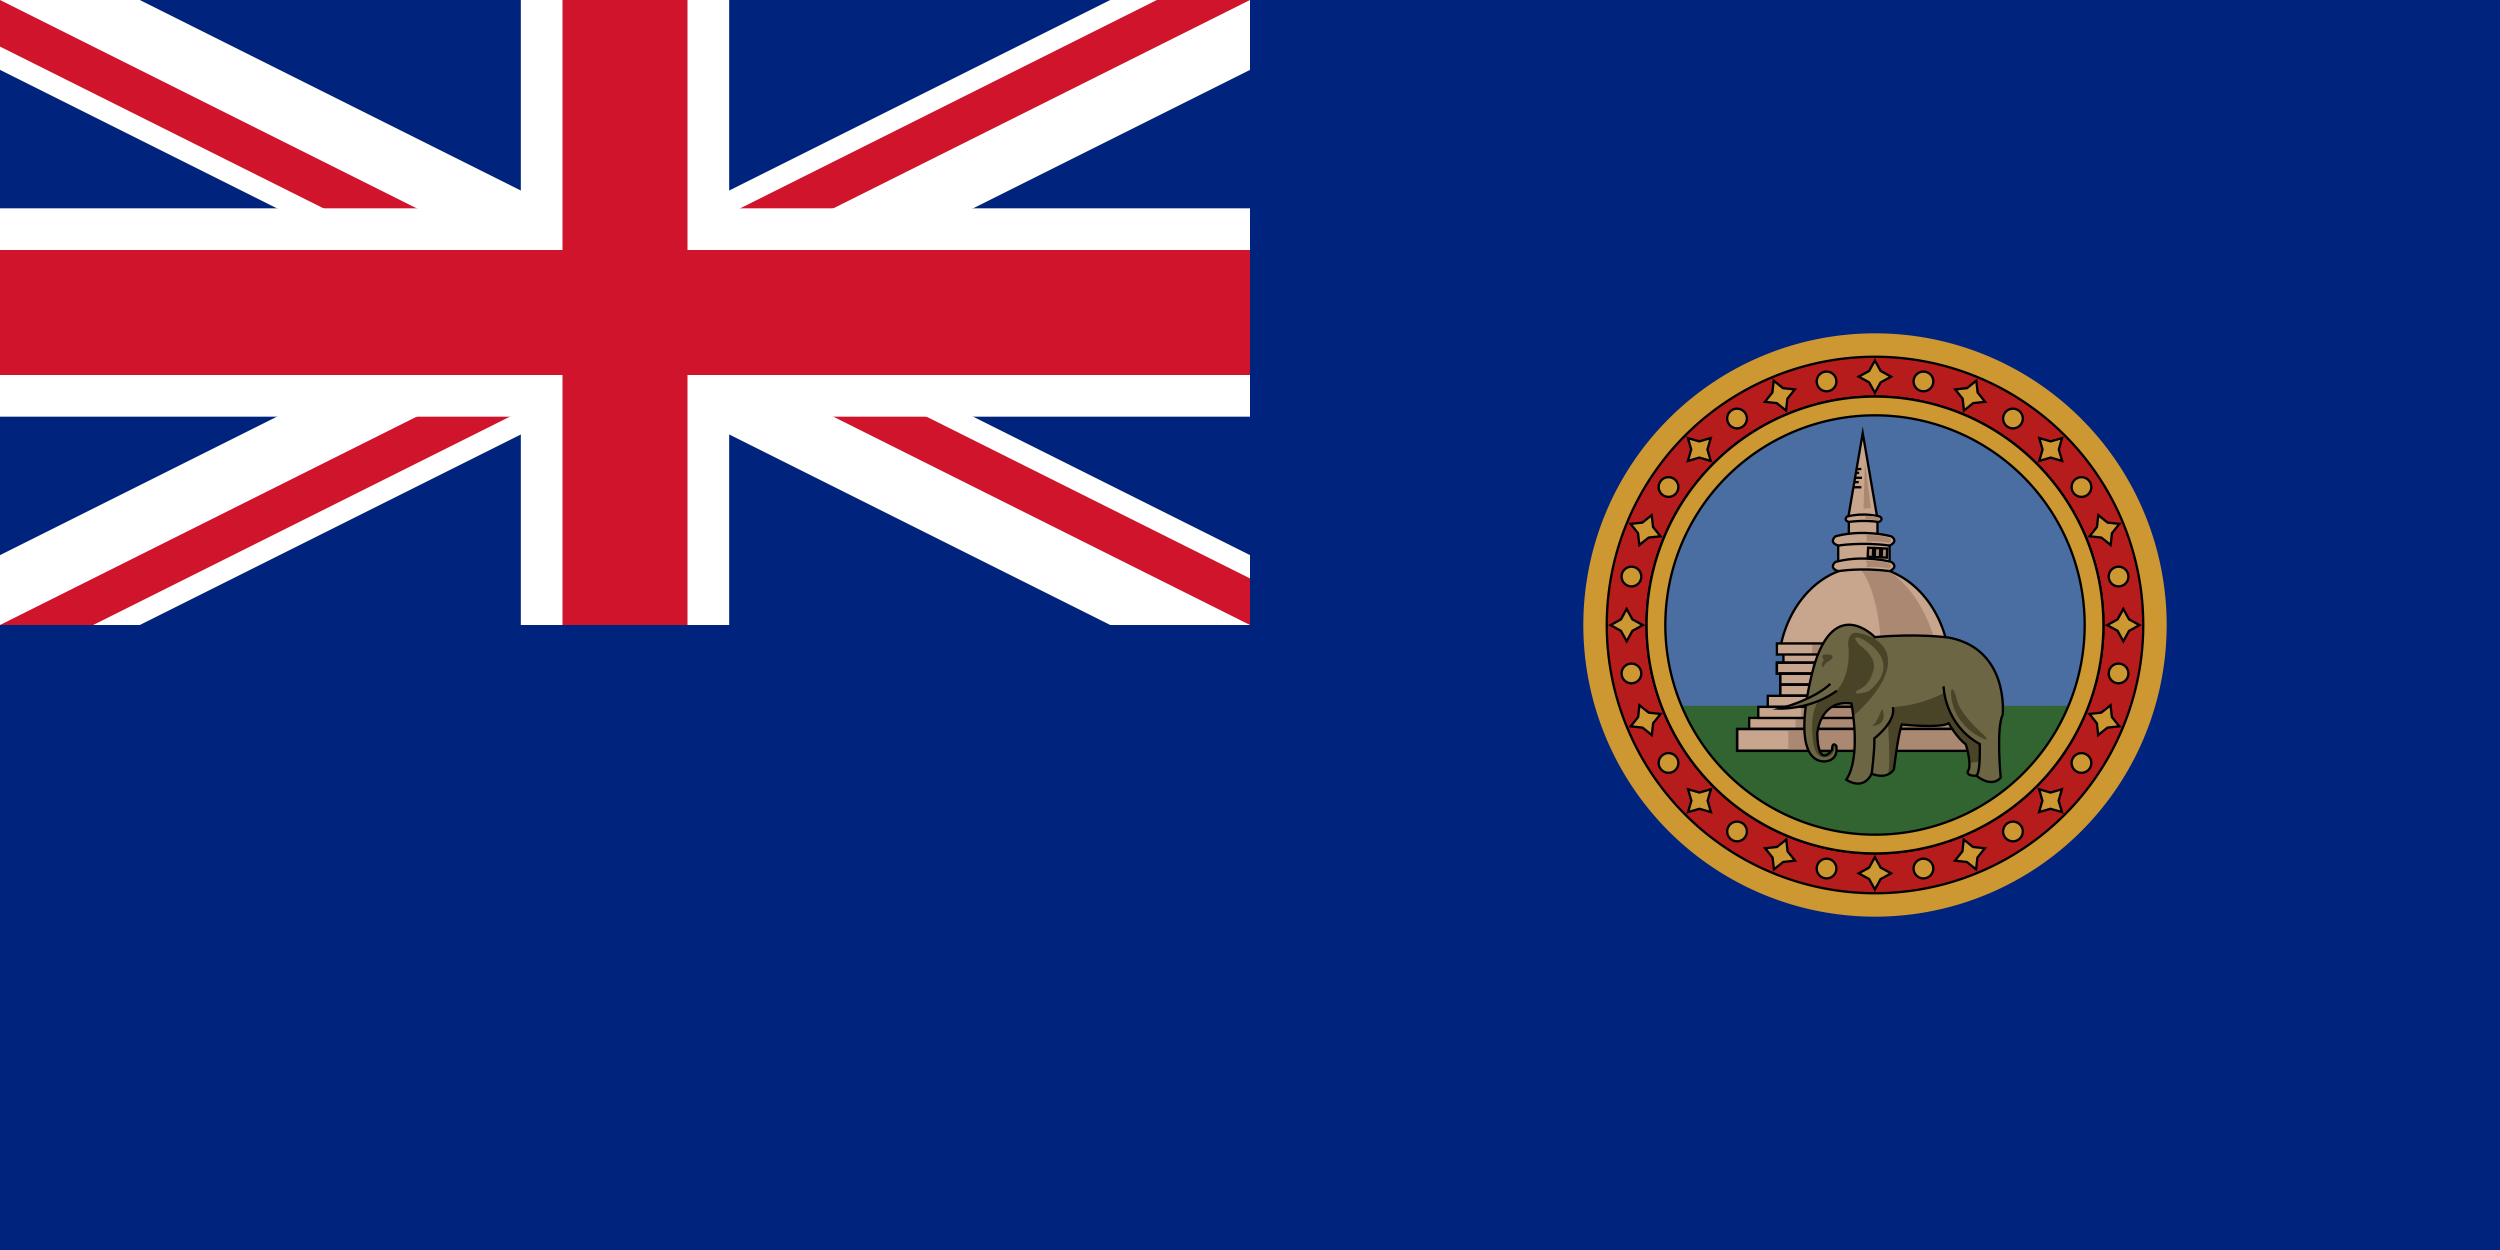 <?xml version="1.0" encoding="UTF-8" standalone="no"?>
<svg
   xmlns:dc="http://purl.org/dc/elements/1.1/"
   xmlns:cc="http://creativecommons.org/ns#"
   xmlns:rdf="http://www.w3.org/1999/02/22-rdf-syntax-ns#"
   xmlns:svg="http://www.w3.org/2000/svg"
   xmlns="http://www.w3.org/2000/svg"
   xmlns:sodipodi="http://sodipodi.sourceforge.net/DTD/sodipodi-0.dtd"
   xmlns:inkscape="http://www.inkscape.org/namespaces/inkscape"
   width="1200"
   height="600"
   version="1.1"
   id="svg17"
   sodipodi:docname="Flag_of_Ceylon_(1875–1948).svg"
   inkscape:version="0.92.2 (5c3e80d, 2017-08-06)">
  <defs
     id="defs21" />
  <sodipodi:namedview
     pagecolor="#ffffff"
     bordercolor="#666666"
     borderopacity="1"
     objecttolerance="10"
     gridtolerance="10"
     guidetolerance="10"
     inkscape:pageopacity="0"
     inkscape:pageshadow="2"
     inkscape:window-width="1920"
     inkscape:window-height="1057"
     id="namedview19"
     showgrid="false"
     inkscape:zoom="0.66939442"
     inkscape:cx="653.13659"
     inkscape:cy="265.09466"
     inkscape:window-x="-8"
     inkscape:window-y="-8"
     inkscape:window-maximized="1"
     inkscape:current-layer="svg17" />
  <clipPath
     id="c">
    <path
       d="M0,0V150H700V300H600zM0,300V350H300V0H600z"
       id="path2" />
  </clipPath>
  <rect
     width="1200"
     height="600"
     fill="#00247d"
     id="rect5" />
  <path
     d="M0,0 600,300M600,0 0,300"
     stroke="#fff"
     stroke-width="60"
     id="path7" />
  <path
     d="M0,0 600,300M600,0 0,300"
     stroke="#cf142b"
     stroke-width="40"
     clip-path="url(#c)"
     id="path9" />
  <path
     d="M0,150H700M300,0V350"
     stroke="#fff"
     stroke-width="100"
     id="path11" />
  <path
     d="M0,150H700M300,0V350"
     stroke="#cf142b"
     stroke-width="60"
     id="path13" />
  <path
     d="M0,300H600V0H1200V600H0z"
     fill="#00247d"
     id="path15"
     style="stroke:none" />
  <circle
     style="opacity:1;fill:#4b6ea2;fill-opacity:1;fill-rule:nonzero;stroke:none;stroke-width:1.337;stroke-linecap:butt;stroke-linejoin:round;stroke-miterlimit:10;stroke-dasharray:none;stroke-opacity:1;paint-order:normal"
     id="path2547"
     cx="900"
     cy="300"
     r="113.012" />
  <path
     style="fill:#326432;fill-opacity:1;stroke-width:1.117"
     d="m 797.39,338.795 c 0,0 41.743,74.309 102.61,74.217 60.868,0.092 102.61,-74.217 102.61,-74.217 z"
     id="path2773"
     inkscape:connector-curvature="0"
     sodipodi:nodetypes="cccc" />
  <path
     id="path2801"
     d="m 934.9,310.491 c -4.296,-22.117 -20.634,-38.575 -40.133,-38.575 -19.499,0 -35.834,16.459 -40.131,38.575 z"
     stroke-miterlimit="10"
     style="fill:#c8a58d;stroke:#000000;stroke-width:1.124;stroke-miterlimit:10;stroke-dasharray:none;stroke-opacity:1"
     inkscape:connector-curvature="0" />
  <path
     id="path2803"
     d="m 902.872,309.49 c 0,0 -0.714,-26.004 -10.695,-37.575 l 11.952,1.184 c 0,0 16.513,5.818 25.34,36.391 z"
     style="fill:#aa8871;stroke:none;stroke-width:1.117;stroke-miterlimit:10;stroke-dasharray:none"
     inkscape:connector-curvature="0" />
  <polygon
     id="polygon2805"
     points="747.431,185.055 744.354,167.162 741.278,185.055 738.202,202.947 744.354,202.947 750.508,202.947 "
     stroke-miterlimit="10"
     style="fill:#c8a58d;stroke:#000000;stroke-width:1.006;stroke-miterlimit:10;stroke-dasharray:none;stroke-opacity:1"
     transform="matrix(1.117,0,0,1.117,62.665,21.19)" />
  <path
     id="path2807"
     d="m 894.501,244.17 0.684,-22.477 2.857,22.271 c 0,0 -1.429,-0.008 -3.541,0.206 z"
     style="fill:#aa8871;stroke:none;stroke-width:1.117;stroke-miterlimit:10;stroke-dasharray:none"
     inkscape:connector-curvature="0" />
  <line
     id="line2809"
     y2="225.144"
     x2="893.46"
     y1="225.144"
     x1="891.361"
     stroke-miterlimit="10"
     style="fill:none;stroke:#000000;stroke-width:1.124;stroke-miterlimit:10;stroke-dasharray:none;stroke-opacity:1" />
  <line
     id="line2811"
     y2="229.345"
     x2="893.745"
     y1="229.345"
     x1="890.638"
     stroke-miterlimit="10"
     style="fill:none;stroke:#000000;stroke-width:1.124;stroke-miterlimit:10;stroke-dasharray:none;stroke-opacity:1" />
  <line
     id="line2813"
     y2="233.881"
     x2="893.46"
     y1="233.881"
     x1="889.858"
     stroke-miterlimit="10"
     style="fill:none;stroke:#000000;stroke-width:1.124;stroke-miterlimit:10;stroke-dasharray:none;stroke-opacity:1" />
  <line
     id="line2815"
     y2="226.991"
     x2="892.411"
     y1="226.991"
     x1="891.043"
     stroke-miterlimit="10"
     style="fill:none;stroke:#000000;stroke-width:1.124;stroke-miterlimit:10;stroke-dasharray:none;stroke-opacity:1" />
  <line
     id="line2817"
     y2="231.418"
     x2="892.191"
     y1="231.418"
     x1="890.281"
     stroke-miterlimit="10"
     style="fill:none;stroke:#000000;stroke-width:1.124;stroke-miterlimit:10;stroke-dasharray:none;stroke-opacity:1" />
  <rect
     id="rect2819"
     height="9.361"
     width="13.749"
     stroke-miterlimit="10"
     y="249.476"
     x="887.441"
     style="fill:#c8a58d;stroke:#000000;stroke-width:1.124;stroke-miterlimit:10;stroke-dasharray:none;stroke-opacity:1" />
  <rect
     id="rect2821"
     height="11.529"
     width="24.671"
     stroke-miterlimit="10"
     y="259.506"
     x="882.336"
     style="fill:#c8a58d;stroke:#000000;stroke-width:1.124;stroke-miterlimit:10;stroke-dasharray:none;stroke-opacity:1" />
  <path
     id="path2823"
     d="m 886.615,247.938 c 0,0 -2.055,1.696 0.827,2.588 0,0 6.495,-1.07 14.385,0 0,0 2.661,-1.074 0.476,-2.588 0,0 -7.701,-2.142 -15.688,0 z"
     stroke-miterlimit="10"
     style="fill:#c8a58d;stroke:#000000;stroke-width:1.124;stroke-miterlimit:10;stroke-dasharray:none;stroke-opacity:1"
     inkscape:connector-curvature="0" />
  <path
     id="path2825"
     d="m 895.171,247.604 c 0,0 0.714,1.47 0,1.806 0,0 3.851,-0.267 6.417,0.401 0,0 1.498,-0.802 0,-1.403 -1.495,-0.602 -3.35,-0.869 -6.417,-0.803 z"
     style="fill:#aa8871;stroke:none;stroke-width:1.117;stroke-miterlimit:10;stroke-dasharray:none"
     inkscape:connector-curvature="0" />
  <path
     id="path2827"
     d="m 880.987,257.438 c 0,0 -3.515,2.9 1.415,4.426 0,0 11.109,-1.83 24.607,0 0,0 4.552,-1.837 0.813,-4.426 0,0 -13.173,-3.664 -26.835,0 z"
     stroke-miterlimit="10"
     style="fill:#c8a58d;stroke:#000000;stroke-width:1.124;stroke-miterlimit:10;stroke-dasharray:none;stroke-opacity:1"
     inkscape:connector-curvature="0" />
  <path
     id="path2829"
     d="m 895.624,256.866 c 0,0 1.221,2.516 0,3.088 0,0 6.586,-0.457 10.977,0.686 0,0 2.562,-1.373 0,-2.402 -2.562,-1.029 -5.732,-1.486 -10.977,-1.372 z"
     style="fill:#aa8871;stroke:none;stroke-width:1.117;stroke-miterlimit:10;stroke-dasharray:none"
     inkscape:connector-curvature="0" />
  <path
     id="path2831"
     d="m 880.987,269.727 c 0,0 -3.515,2.9 1.415,4.426 0,0 11.109,-1.829 24.607,0 0,0 4.552,-1.837 0.813,-4.426 0,0 -13.173,-3.662 -26.835,0 z"
     stroke-miterlimit="10"
     style="fill:#c8a58d;stroke:#000000;stroke-width:1.124;stroke-miterlimit:10;stroke-dasharray:none;stroke-opacity:1"
     inkscape:connector-curvature="0" />
  <path
     id="path2833"
     d="m 895.624,269.156 c 0,0 1.221,2.516 0,3.088 0,0 6.586,-0.458 10.977,0.686 0,0 2.562,-1.373 0,-2.401 -2.562,-1.03 -5.732,-1.488 -10.977,-1.373 z"
     style="fill:#aa8871;stroke:none;stroke-width:1.117;stroke-miterlimit:10;stroke-dasharray:none"
     inkscape:connector-curvature="0" />
  <rect
     id="rect2835"
     height="4.346"
     width="2.495"
     stroke-miterlimit="10"
     transform="rotate(2.671)"
     y="220.828"
     x="907.97"
     style="fill:#aa8871;stroke:#000000;stroke-width:1.124;stroke-miterlimit:10;stroke-dasharray:none;stroke-opacity:1" />
  <rect
     id="rect2837"
     height="4.346"
     width="2.495"
     stroke-miterlimit="10"
     transform="rotate(2.694)"
     y="220.437"
     x="911.421"
     style="fill:#aa8871;stroke:#000000;stroke-width:1.124;stroke-miterlimit:10;stroke-dasharray:none;stroke-opacity:1" />
  <rect
     id="rect2839"
     height="4.345"
     width="2.496"
     stroke-miterlimit="10"
     transform="rotate(2.694)"
     y="220.454"
     x="914.754"
     style="fill:#aa8871;stroke:#000000;stroke-width:1.124;stroke-miterlimit:10;stroke-dasharray:none;stroke-opacity:1" />
  <g
     id="g2847"
     transform="matrix(1.117,0,0,1.117,62.665,21.19)"
     style="stroke-width:1;stroke-miterlimit:10;stroke-dasharray:none">
    <rect
       id="rect2841"
       height="4.75"
       width="70.584"
       y="261.517"
       x="710.276"
       style="fill:#c8a58d;stroke-width:1;stroke-miterlimit:10;stroke-dasharray:none" />
    <rect
       id="rect2843"
       height="4.75"
       width="53.085"
       y="261.517"
       x="724.345"
       style="fill:#aa8871;stroke:none;stroke-width:1;stroke-miterlimit:10;stroke-dasharray:none" />
    <rect
       id="rect2845"
       height="4.75"
       width="70.584"
       stroke-miterlimit="10"
       y="261.517"
       x="710.276"
       style="fill:none;stroke:#000000;stroke-width:1.006;stroke-miterlimit:10;stroke-dasharray:none;stroke-opacity:1" />
  </g>
  <g
     id="g2855"
     transform="matrix(1.117,0,0,1.117,62.665,21.19)"
     style="stroke-width:1;stroke-miterlimit:10;stroke-dasharray:none">
    <rect
       id="rect2849"
       height="4.75"
       width="76.2"
       y="257.53"
       x="707.467"
       style="fill:#c8a58d;stroke-width:1;stroke-miterlimit:10;stroke-dasharray:none" />
    <rect
       id="rect2851"
       height="4.75"
       width="57.31"
       y="257.53"
       x="722.656"
       style="fill:#aa8871;stroke:none;stroke-width:1;stroke-miterlimit:10;stroke-dasharray:none" />
    <rect
       id="rect2853"
       height="4.75"
       width="76.2"
       stroke-miterlimit="10"
       y="257.53"
       x="707.467"
       style="fill:none;stroke:#000000;stroke-width:1.006;stroke-miterlimit:10;stroke-dasharray:none;stroke-opacity:1" />
  </g>
  <g
     id="g2863"
     transform="matrix(1.117,0,0,1.117,62.665,21.19)"
     style="stroke-width:1;stroke-miterlimit:10;stroke-dasharray:none">
    <rect
       id="rect2857"
       height="4.751"
       width="76.2"
       y="265.784"
       x="707.467"
       style="fill:#c8a58d;stroke:#000000;stroke-width:1.006;stroke-miterlimit:10;stroke-dasharray:none;stroke-opacity:1" />
    <rect
       id="rect2859"
       height="4.751"
       width="57.31"
       y="265.784"
       x="722.656"
       style="fill:#aa8871;stroke:none;stroke-width:1;stroke-miterlimit:10;stroke-dasharray:none" />
    <rect
       id="rect2861"
       height="4.751"
       width="76.2"
       stroke-miterlimit="10"
       y="265.784"
       x="707.467"
       style="fill:none;stroke:#000000;stroke-width:1;stroke-miterlimit:10;stroke-dasharray:none" />
  </g>
  <g
     id="g2871"
     transform="matrix(1.117,0,0,1.117,62.618,21.19)"
     style="stroke-width:1;stroke-miterlimit:10;stroke-dasharray:none">
    <rect
       id="rect2865"
       height="4.751"
       width="73.287"
       y="270.535"
       x="708.924"
       style="fill:#c8a58d;stroke:#000000;stroke-width:1.006;stroke-miterlimit:10;stroke-dasharray:none;stroke-opacity:1" />
    <rect
       id="rect2867"
       height="4.751"
       width="55.118"
       y="270.535"
       x="723.532"
       style="fill:#aa8871;stroke:none;stroke-width:1;stroke-miterlimit:10;stroke-dasharray:none" />
    <rect
       id="rect2869"
       height="4.751"
       width="73.287"
       stroke-miterlimit="10"
       y="270.535"
       x="708.924"
       style="fill:none;stroke:#000000;stroke-width:1;stroke-miterlimit:10;stroke-dasharray:none" />
  </g>
  <g
     id="g2879"
     transform="matrix(1.117,0,0,1.117,62.618,21.19)"
     style="stroke-width:1;stroke-miterlimit:10;stroke-dasharray:none">
    <rect
       id="rect2873"
       height="4.752"
       width="73.287"
       y="275.286"
       x="708.924"
       style="fill:#c8a58d;stroke:#000000;stroke-width:1.006;stroke-miterlimit:10;stroke-dasharray:none;stroke-opacity:1" />
    <rect
       id="rect2875"
       height="4.752"
       width="55.118"
       y="275.286"
       x="723.532"
       style="fill:#aa8871;stroke:none;stroke-width:1;stroke-miterlimit:10;stroke-dasharray:none" />
    <rect
       id="rect2877"
       height="4.752"
       width="73.287"
       stroke-miterlimit="10"
       y="275.286"
       x="708.924"
       style="fill:none;stroke:#000000;stroke-width:1;stroke-miterlimit:10;stroke-dasharray:none" />
  </g>
  <g
     id="g2887"
     transform="matrix(1.117,0,0,1.117,62.665,21.19)"
     style="stroke-width:1;stroke-miterlimit:10;stroke-dasharray:none">
    <rect
       id="rect2881"
       height="4.752"
       width="84.028"
       y="280.038"
       x="703.553"
       style="fill:#c8a58d;stroke-width:1;stroke-miterlimit:10;stroke-dasharray:none" />
    <rect
       id="rect2883"
       height="4.752"
       width="63.198"
       y="280.038"
       x="720.303"
       style="fill:#aa8871;stroke:none;stroke-width:1;stroke-miterlimit:10;stroke-dasharray:none" />
    <rect
       id="rect2885"
       height="4.752"
       width="84.028"
       stroke-miterlimit="10"
       y="280.038"
       x="703.553"
       style="fill:none;stroke:#000000;stroke-width:1.006;stroke-miterlimit:10;stroke-dasharray:none;stroke-opacity:1" />
  </g>
  <g
     id="g2895"
     transform="matrix(1.117,0,0,1.117,62.665,21.19)"
     style="stroke-width:1;stroke-miterlimit:10;stroke-dasharray:none">
    <rect
       id="rect2889"
       height="4.751"
       width="100.025"
       y="289.541"
       x="695.555"
       style="fill:#c8a58d;stroke-width:1;stroke-miterlimit:10;stroke-dasharray:none" />
    <rect
       id="rect2891"
       height="4.751"
       width="75.229"
       y="289.541"
       x="715.492"
       style="fill:#aa8871;stroke:none;stroke-width:1;stroke-miterlimit:10;stroke-dasharray:none" />
    <rect
       id="rect2893"
       height="4.751"
       width="100.025"
       stroke-miterlimit="10"
       y="289.541"
       x="695.555"
       style="fill:none;stroke:#000000;stroke-width:1.006;stroke-miterlimit:10;stroke-dasharray:none;stroke-opacity:1" />
  </g>
  <g
     id="g2903"
     transform="matrix(1.117,0,0,1.117,62.665,21.19)"
     style="stroke-width:1;stroke-miterlimit:10;stroke-dasharray:none">
    <rect
       id="rect2897"
       height="9.4"
       width="110.409"
       y="294.292"
       x="690.363"
       style="fill:#c8a58d;stroke:#000000;stroke-width:1.006;stroke-miterlimit:10;stroke-dasharray:none;stroke-opacity:1" />
    <rect
       id="rect2899"
       height="9.4"
       width="83.039"
       y="294.292"
       x="712.37"
       style="fill:#aa8871;stroke:none;stroke-width:1;stroke-miterlimit:10;stroke-dasharray:none" />
    <rect
       id="rect2901"
       height="9.4"
       width="110.409"
       stroke-miterlimit="10"
       y="294.292"
       x="690.363"
       style="fill:none;stroke:#000000;stroke-width:1;stroke-miterlimit:10;stroke-dasharray:none" />
  </g>
  <g
     id="g2911"
     transform="matrix(1.117,0,0,1.117,62.665,21.19)"
     style="stroke-width:1;stroke-miterlimit:10;stroke-dasharray:none">
    <rect
       id="rect2905"
       height="4.751"
       width="92.197"
       y="284.79"
       x="699.469"
       style="fill:#c8a58d;stroke-width:1;stroke-miterlimit:10;stroke-dasharray:none" />
    <rect
       id="rect2907"
       height="4.751"
       width="69.341"
       y="284.79"
       x="717.847"
       style="fill:#aa8871;stroke:none;stroke-width:1;stroke-miterlimit:10;stroke-dasharray:none" />
    <rect
       id="rect2909"
       height="4.751"
       width="92.197"
       stroke-miterlimit="10"
       y="284.79"
       x="699.469"
       style="fill:none;stroke:#000000;stroke-width:1.006;stroke-miterlimit:10;stroke-dasharray:none;stroke-opacity:1" />
  </g>
  <path
     inkscape:connector-curvature="0"
     id="path3022"
     d="M 900,160 A 140,140 0 0 0 760,300 140,140 0 0 0 900,440 140,140 0 0 0 1040,300 140,140 0 0 0 900,160 Z m 0,11.245 a 128.755,128.755 0 0 1 128.755,128.755 A 128.755,128.755 0 0 1 900,428.755 128.755,128.755 0 0 1 771.245,300 128.755,128.755 0 0 1 900,171.245 Z"
     style="opacity:1;fill:#cd9832;fill-opacity:1;fill-rule:nonzero;stroke:none;stroke-width:1.124;stroke-linecap:butt;stroke-linejoin:round;stroke-miterlimit:10;stroke-dasharray:none;stroke-opacity:1;paint-order:normal" />
  <path
     inkscape:connector-curvature="0"
     id="path3024"
     d="M 900,171.245 A 128.755,128.755 0 0 0 771.245,300 128.755,128.755 0 0 0 900,428.755 128.755,128.755 0 0 0 1028.755,300 128.755,128.755 0 0 0 900,171.245 Z m 0,19.116 A 109.639,109.639 0 0 1 1009.639,300 109.639,109.639 0 0 1 900,409.639 109.639,109.639 0 0 1 790.361,300 109.639,109.639 0 0 1 900,190.361 Z"
     style="opacity:1;fill:#b61c1c;fill-opacity:1;fill-rule:nonzero;stroke:#000000;stroke-width:1.124;stroke-linecap:butt;stroke-linejoin:round;stroke-miterlimit:10;stroke-dasharray:none;stroke-opacity:1;paint-order:normal" />
  <path
     inkscape:connector-curvature="0"
     id="path3026"
     d="M 900,190.361 A 109.639,109.639 0 0 0 790.361,300 109.639,109.639 0 0 0 900,409.639 109.639,109.639 0 0 0 1009.639,300 109.639,109.639 0 0 0 900,190.361 Z m 0,8.996 A 100.643,100.643 0 0 1 1000.643,300 100.643,100.643 0 0 1 900,400.643 100.643,100.643 0 0 1 799.357,300 100.643,100.643 0 0 1 900,199.357 Z"
     style="opacity:1;fill:#cd9832;fill-opacity:1;fill-rule:nonzero;stroke:#000000;stroke-width:1.124;stroke-linecap:butt;stroke-linejoin:round;stroke-miterlimit:10;stroke-dasharray:none;stroke-opacity:1;paint-order:normal" />
  <path
     sodipodi:nodetypes="ccccccccc"
     inkscape:connector-curvature="0"
     id="path3028"
     d="m 907.703,419.197 -5.004,2.755 -2.755,5.004 -2.755,-5.004 -5.004,-2.755 5.004,-2.755 2.755,-5.004 2.755,5.004 z"
     inkscape:transform-center-y="-207.11807"
     inkscape:transform-center-x="76.385081"
     style="fill:#cd9832;fill-opacity:1;stroke:#000000;stroke-width:1.124;stroke-miterlimit:10;stroke-dasharray:none;stroke-opacity:1" />
  <path
     style="fill:#cd9832;fill-opacity:1;stroke:#000000;stroke-width:1.124;stroke-miterlimit:10;stroke-dasharray:none;stroke-opacity:1"
     inkscape:transform-center-x="76.385081"
     inkscape:transform-center-y="207.11808"
     d="m 907.703,180.803 -5.004,-2.755 -2.755,-5.004 -2.755,5.004 -5.004,2.755 5.004,2.755 2.755,5.004 2.755,-5.004 z"
     id="path3030"
     inkscape:connector-curvature="0"
     sodipodi:nodetypes="ccccccccc" />
  <path
     style="fill:#cd9832;fill-opacity:1;stroke:#000000;stroke-width:1.124;stroke-miterlimit:10;stroke-dasharray:none;stroke-opacity:1"
     inkscape:transform-center-x="207.11803"
     inkscape:transform-center-y="76.385088"
     d="m 1019.197,292.297 2.755,5.004 5.004,2.755 -5.004,2.755 -2.755,5.004 -2.755,-5.004 -5.004,-2.755 5.004,-2.755 z"
     id="path3032"
     inkscape:connector-curvature="0"
     sodipodi:nodetypes="ccccccccc" />
  <path
     sodipodi:nodetypes="ccccccccc"
     inkscape:connector-curvature="0"
     id="path3034"
     d="m 780.803,292.297 -2.755,5.004 -5.004,2.755 5.004,2.755 2.755,5.004 2.755,-5.004 5.004,-2.755 -5.004,-2.755 z"
     inkscape:transform-center-y="76.385088"
     inkscape:transform-center-x="-207.11807"
     style="fill:#cd9832;fill-opacity:1;stroke:#000000;stroke-width:1.124;stroke-miterlimit:10;stroke-dasharray:none;stroke-opacity:1" />
  <path
     style="fill:#cd9832;fill-opacity:1;stroke:#000000;stroke-width:1.124;stroke-miterlimit:10;stroke-dasharray:none;stroke-opacity:1"
     inkscape:transform-center-x="149.83127"
     inkscape:transform-center-y="-162.12086"
     d="m 952.731,407.176 -3.569,4.46 -0.63,5.677 -4.46,-3.569 -5.677,-0.63 3.569,-4.46 0.63,-5.677 4.46,3.569 z"
     id="path3036"
     inkscape:connector-curvature="0"
     sodipodi:nodetypes="ccccccccc" />
  <path
     sodipodi:nodetypes="ccccccccc"
     inkscape:connector-curvature="0"
     id="path3038"
     d="m 861.502,186.929 -5.677,-0.63 -4.46,-3.569 -0.63,5.677 -3.569,4.46 5.677,0.63 4.46,3.569 0.63,-5.677 z"
     inkscape:transform-center-y="220.58344"
     inkscape:transform-center-x="-8.6900526"
     style="fill:#cd9832;fill-opacity:1;stroke:#000000;stroke-width:1.124;stroke-miterlimit:10;stroke-dasharray:none;stroke-opacity:1" />
  <path
     sodipodi:nodetypes="ccccccccc"
     inkscape:connector-curvature="0"
     id="path3040"
     d="m 1007.176,247.269 4.46,3.569 5.677,0.63 -3.569,4.46 -0.63,5.677 -4.46,-3.569 -5.677,-0.63 3.569,-4.46 z"
     inkscape:transform-center-y="149.83127"
     inkscape:transform-center-x="162.12081"
     style="fill:#cd9832;fill-opacity:1;stroke:#000000;stroke-width:1.124;stroke-miterlimit:10;stroke-dasharray:none;stroke-opacity:1" />
  <path
     style="fill:#cd9832;fill-opacity:1;stroke:#000000;stroke-width:1.124;stroke-miterlimit:10;stroke-dasharray:none;stroke-opacity:1"
     inkscape:transform-center-x="-220.58345"
     inkscape:transform-center-y="-8.6900539"
     d="m 786.929,338.498 -0.63,5.677 -3.569,4.46 5.677,0.63 4.46,3.569 0.63,-5.677 3.569,-4.46 -5.677,-0.63 z"
     id="path3042"
     inkscape:connector-curvature="0"
     sodipodi:nodetypes="ccccccccc" />
  <path
     style="fill:#cd9832;fill-opacity:1;stroke:#000000;stroke-width:1.124;stroke-miterlimit:10;stroke-dasharray:none;stroke-opacity:1"
     inkscape:transform-center-x="200.467"
     inkscape:transform-center-y="-92.442181"
     d="m 989.732,378.838 -1.59,5.486 1.59,5.486 -5.487,-1.59 -5.487,1.59 1.59,-5.487 -1.59,-5.486 5.486,1.59 z"
     id="path3044"
     inkscape:connector-curvature="0"
     sodipodi:nodetypes="ccccccccc" />
  <path
     sodipodi:nodetypes="ccccccccc"
     inkscape:connector-curvature="0"
     id="path3046"
     d="m 821.162,210.268 -5.486,1.59 -5.486,-1.59 1.59,5.486 -1.59,5.486 5.486,-1.59 5.486,1.59 -1.59,-5.486 z"
     inkscape:transform-center-y="200.46698"
     inkscape:transform-center-x="-92.442203"
     style="fill:#cd9832;fill-opacity:1;stroke:#000000;stroke-width:1.124;stroke-miterlimit:10;stroke-dasharray:none;stroke-opacity:1" />
  <path
     sodipodi:nodetypes="ccccccccc"
     inkscape:connector-curvature="0"
     id="path3048"
     d="m 978.838,210.268 5.486,1.59 5.487,-1.59 -1.59,5.486 1.59,5.486 -5.487,-1.59 -5.487,1.59 1.59,-5.486 z"
     inkscape:transform-center-y="200.46698"
     inkscape:transform-center-x="92.442172"
     style="fill:#cd9832;fill-opacity:1;stroke:#000000;stroke-width:1.124;stroke-miterlimit:10;stroke-dasharray:none;stroke-opacity:1" />
  <path
     style="fill:#cd9832;fill-opacity:1;stroke:#000000;stroke-width:1.124;stroke-miterlimit:10;stroke-dasharray:none;stroke-opacity:1"
     inkscape:transform-center-x="-200.46698"
     inkscape:transform-center-y="-92.442204"
     d="m 810.268,378.838 1.59,5.486 -1.59,5.486 5.486,-1.59 5.486,1.59 -1.59,-5.487 1.59,-5.486 -5.486,1.59 z"
     id="path3050"
     inkscape:connector-curvature="0"
     sodipodi:nodetypes="ccccccccc" />
  <path
     sodipodi:nodetypes="ccccccccc"
     inkscape:connector-curvature="0"
     id="path3052"
     d="m 1013.071,338.498 0.63,5.677 3.569,4.46 -5.677,0.63 -4.46,3.569 -0.63,-5.677 -3.569,-4.46 5.677,-0.63 z"
     inkscape:transform-center-y="-8.6900459"
     inkscape:transform-center-x="220.58344"
     style="fill:#cd9832;fill-opacity:1;stroke:#000000;stroke-width:1.124;stroke-miterlimit:10;stroke-dasharray:none;stroke-opacity:1" />
  <path
     style="fill:#cd9832;fill-opacity:1;stroke:#000000;stroke-width:1.124;stroke-miterlimit:10;stroke-dasharray:none;stroke-opacity:1"
     inkscape:transform-center-x="-162.12085"
     inkscape:transform-center-y="149.83127"
     d="m 792.824,247.269 -4.46,3.569 -5.677,0.63 3.569,4.46 0.63,5.677 4.46,-3.569 5.677,-0.63 -3.569,-4.46 z"
     id="path3054"
     inkscape:connector-curvature="0"
     sodipodi:nodetypes="ccccccccc" />
  <path
     style="fill:#cd9832;fill-opacity:1;stroke:#000000;stroke-width:1.124;stroke-miterlimit:10;stroke-dasharray:none;stroke-opacity:1"
     inkscape:transform-center-x="8.6900418"
     inkscape:transform-center-y="220.58342"
     d="m 938.498,186.929 5.677,-0.63 4.46,-3.569 0.63,5.677 3.569,4.46 -5.677,0.63 -4.46,3.569 -0.63,-5.677 z"
     id="path3056"
     inkscape:connector-curvature="0"
     sodipodi:nodetypes="ccccccccc" />
  <path
     sodipodi:nodetypes="ccccccccc"
     inkscape:connector-curvature="0"
     id="path3058"
     d="m 847.269,407.176 3.569,4.46 0.63,5.677 4.46,-3.569 5.677,-0.63 -3.569,-4.46 -0.63,-5.677 -4.46,3.569 z"
     inkscape:transform-center-y="-162.12085"
     inkscape:transform-center-x="-149.83128"
     style="fill:#cd9832;fill-opacity:1;stroke:#000000;stroke-width:1.124;stroke-miterlimit:10;stroke-dasharray:none;stroke-opacity:1" />
  <path
     inkscape:connector-curvature="0"
     id="path3060"
     d="m 927.886,415.985 a 4.723,4.723 0 0 1 -3.711,5.554 4.723,4.723 0 0 1 -5.554,-3.711 4.723,4.723 0 0 1 3.711,-5.554 4.723,4.723 0 0 1 5.554,3.711 z"
     style="opacity:1;fill:#cd9832;fill-opacity:1;fill-rule:nonzero;stroke:#000000;stroke-width:1.124;stroke-linecap:butt;stroke-linejoin:round;stroke-miterlimit:10;stroke-dasharray:none;stroke-opacity:1;paint-order:normal" />
  <path
     style="opacity:1;fill:#cd9832;fill-opacity:1;fill-rule:nonzero;stroke:#000000;stroke-width:1.124;stroke-linecap:butt;stroke-linejoin:round;stroke-miterlimit:10;stroke-dasharray:none;stroke-opacity:1;paint-order:normal"
     d="m 881.378,182.172 a 4.723,4.723 0 0 0 -5.553,-3.711 4.723,4.723 0 0 0 -3.711,5.554 4.723,4.723 0 0 0 5.554,3.711 4.723,4.723 0 0 0 3.711,-5.554 z"
     id="path3062"
     inkscape:connector-curvature="0" />
  <path
     style="opacity:1;fill:#cd9832;fill-opacity:1;fill-rule:nonzero;stroke:#000000;stroke-width:1.124;stroke-linecap:butt;stroke-linejoin:round;stroke-miterlimit:10;stroke-dasharray:none;stroke-opacity:1;paint-order:normal"
     d="m 1015.985,272.114 a 4.723,4.723 0 0 1 5.553,3.711 4.723,4.723 0 0 1 -3.711,5.554 4.723,4.723 0 0 1 -5.554,-3.711 4.723,4.723 0 0 1 3.711,-5.554 z"
     id="path3064"
     inkscape:connector-curvature="0" />
  <path
     inkscape:connector-curvature="0"
     id="path3066"
     d="m 782.172,318.622 a 4.723,4.723 0 0 0 -3.711,5.554 4.723,4.723 0 0 0 5.554,3.711 4.723,4.723 0 0 0 3.711,-5.554 4.723,4.723 0 0 0 -5.554,-3.711 z"
     style="opacity:1;fill:#cd9832;fill-opacity:1;fill-rule:nonzero;stroke:#000000;stroke-width:1.124;stroke-linecap:butt;stroke-linejoin:round;stroke-miterlimit:10;stroke-dasharray:none;stroke-opacity:1;paint-order:normal" />
  <path
     style="opacity:1;fill:#cd9832;fill-opacity:1;fill-rule:nonzero;stroke:#000000;stroke-width:1.124;stroke-linecap:butt;stroke-linejoin:round;stroke-miterlimit:10;stroke-dasharray:none;stroke-opacity:1;paint-order:normal"
     d="m 970.149,396.485 a 4.723,4.723 0 0 1 -1.303,6.551 4.723,4.723 0 0 1 -6.551,-1.303 4.723,4.723 0 0 1 1.303,-6.551 4.723,4.723 0 0 1 6.551,1.303 z"
     id="path3068"
     inkscape:connector-curvature="0" />
  <path
     inkscape:connector-curvature="0"
     id="path3070"
     d="m 837.705,198.268 a 4.723,4.723 0 0 0 -6.551,-1.303 4.723,4.723 0 0 0 -1.303,6.551 4.723,4.723 0 0 0 6.551,1.303 4.723,4.723 0 0 0 1.303,-6.551 z"
     style="opacity:1;fill:#cd9832;fill-opacity:1;fill-rule:nonzero;stroke:#000000;stroke-width:1.124;stroke-linecap:butt;stroke-linejoin:round;stroke-miterlimit:10;stroke-dasharray:none;stroke-opacity:1;paint-order:normal" />
  <path
     inkscape:connector-curvature="0"
     id="path3072"
     d="m 996.485,229.851 a 4.723,4.723 0 0 1 6.551,1.303 4.723,4.723 0 0 1 -1.303,6.551 4.723,4.723 0 0 1 -6.551,-1.303 4.723,4.723 0 0 1 1.303,-6.551 z"
     style="opacity:1;fill:#cd9832;fill-opacity:1;fill-rule:nonzero;stroke:#000000;stroke-width:1.124;stroke-linecap:butt;stroke-linejoin:round;stroke-miterlimit:10;stroke-dasharray:none;stroke-opacity:1;paint-order:normal" />
  <path
     style="opacity:1;fill:#cd9832;fill-opacity:1;fill-rule:nonzero;stroke:#000000;stroke-width:1.124;stroke-linecap:butt;stroke-linejoin:round;stroke-miterlimit:10;stroke-dasharray:none;stroke-opacity:1;paint-order:normal"
     d="m 798.268,362.295 a 4.723,4.723 0 0 0 -1.303,6.551 4.723,4.723 0 0 0 6.551,1.303 4.723,4.723 0 0 0 1.303,-6.551 4.723,4.723 0 0 0 -6.551,-1.303 z"
     id="path3074"
     inkscape:connector-curvature="0" />
  <path
     style="opacity:1;fill:#cd9832;fill-opacity:1;fill-rule:nonzero;stroke:#000000;stroke-width:1.124;stroke-linecap:butt;stroke-linejoin:round;stroke-miterlimit:10;stroke-dasharray:none;stroke-opacity:1;paint-order:normal"
     d="m 1001.732,362.295 a 4.723,4.723 0 0 1 1.303,6.551 4.723,4.723 0 0 1 -6.551,1.303 4.723,4.723 0 0 1 -1.303,-6.551 4.723,4.723 0 0 1 6.551,-1.303 z"
     id="path3076"
     inkscape:connector-curvature="0" />
  <path
     inkscape:connector-curvature="0"
     id="path3078"
     d="m 803.515,229.851 a 4.723,4.723 0 0 0 -6.551,1.303 4.723,4.723 0 0 0 1.303,6.551 4.723,4.723 0 0 0 6.551,-1.303 4.723,4.723 0 0 0 -1.303,-6.551 z"
     style="opacity:1;fill:#cd9832;fill-opacity:1;fill-rule:nonzero;stroke:#000000;stroke-width:1.124;stroke-linecap:butt;stroke-linejoin:round;stroke-miterlimit:10;stroke-dasharray:none;stroke-opacity:1;paint-order:normal" />
  <path
     inkscape:connector-curvature="0"
     id="path3080"
     d="m 962.295,198.268 a 4.723,4.723 0 0 1 6.551,-1.303 4.723,4.723 0 0 1 1.303,6.551 4.723,4.723 0 0 1 -6.551,1.303 4.723,4.723 0 0 1 -1.303,-6.551 z"
     style="opacity:1;fill:#cd9832;fill-opacity:1;fill-rule:nonzero;stroke:#000000;stroke-width:1.124;stroke-linecap:butt;stroke-linejoin:round;stroke-miterlimit:10;stroke-dasharray:none;stroke-opacity:1;paint-order:normal" />
  <path
     style="opacity:1;fill:#cd9832;fill-opacity:1;fill-rule:nonzero;stroke:#000000;stroke-width:1.124;stroke-linecap:butt;stroke-linejoin:round;stroke-miterlimit:10;stroke-dasharray:none;stroke-opacity:1;paint-order:normal"
     d="m 829.851,396.485 a 4.723,4.723 0 0 0 1.303,6.551 4.723,4.723 0 0 0 6.551,-1.303 4.723,4.723 0 0 0 -1.303,-6.551 4.723,4.723 0 0 0 -6.551,1.303 z"
     id="path3082"
     inkscape:connector-curvature="0" />
  <path
     inkscape:connector-curvature="0"
     id="path3084"
     d="m 1017.828,318.622 a 4.723,4.723 0 0 1 3.711,5.554 4.723,4.723 0 0 1 -5.553,3.711 4.723,4.723 0 0 1 -3.711,-5.553 4.723,4.723 0 0 1 5.554,-3.711 z"
     style="opacity:1;fill:#cd9832;fill-opacity:1;fill-rule:nonzero;stroke:#000000;stroke-width:1.124;stroke-linecap:butt;stroke-linejoin:round;stroke-miterlimit:10;stroke-dasharray:none;stroke-opacity:1;paint-order:normal" />
  <path
     style="opacity:1;fill:#cd9832;fill-opacity:1;fill-rule:nonzero;stroke:#000000;stroke-width:1.124;stroke-linecap:butt;stroke-linejoin:round;stroke-miterlimit:10;stroke-dasharray:none;stroke-opacity:1;paint-order:normal"
     d="m 784.015,272.114 a 4.723,4.723 0 0 0 -5.554,3.711 4.723,4.723 0 0 0 3.711,5.554 4.723,4.723 0 0 0 5.554,-3.711 4.723,4.723 0 0 0 -3.711,-5.554 z"
     id="path3086"
     inkscape:connector-curvature="0" />
  <path
     style="opacity:1;fill:#cd9832;fill-opacity:1;fill-rule:nonzero;stroke:#000000;stroke-width:1.124;stroke-linecap:butt;stroke-linejoin:round;stroke-miterlimit:10;stroke-dasharray:none;stroke-opacity:1;paint-order:normal"
     d="m 918.622,182.172 a 4.723,4.723 0 0 1 5.554,-3.711 4.723,4.723 0 0 1 3.711,5.554 4.723,4.723 0 0 1 -5.554,3.711 4.723,4.723 0 0 1 -3.711,-5.554 z"
     id="path3088"
     inkscape:connector-curvature="0" />
  <path
     inkscape:connector-curvature="0"
     id="path3090"
     d="m 872.114,415.985 a 4.723,4.723 0 0 0 3.711,5.553 4.723,4.723 0 0 0 5.554,-3.711 4.723,4.723 0 0 0 -3.711,-5.554 4.723,4.723 0 0 0 -5.554,3.711 z"
     style="opacity:1;fill:#cd9832;fill-opacity:1;fill-rule:nonzero;stroke:#000000;stroke-width:1.124;stroke-linecap:butt;stroke-linejoin:round;stroke-miterlimit:10;stroke-dasharray:none;stroke-opacity:1;paint-order:normal" />
  <g
     transform="matrix(1.12,0,0,1.12,60.734,20.405)"
     id="g3193">
    <path
       style="fill:#6c6645;stroke:none"
       inkscape:connector-curvature="0"
       d="m 749.277,254.851 c 0,0 -18.72,-19.742 -27.229,16.848 -8.51,36.589 3.743,36.249 5.275,36.42 0,0 6.468,0.34 5.447,-6.637 0,0 -1.73,-2.344 -1.874,1.7 0,0 -5.956,8.68 -6.295,-7.148 0,0 1.19,-14.636 14.636,-12.763 0,0 4.424,22.804 -2.214,32.676 0,0 7.148,5.104 10.893,-2.554 0,0 6.297,2.894 9.53,-1.871 0,0 1.871,-15.657 3.403,-19.23 0,0 16.169,1.701 20.082,-0.511 0,0 3.574,6.298 7.318,9.02 0,0 2.893,9.02 0.852,11.571 0,0 -0.852,2.043 3.743,1.874 0,0 6.126,5.445 10.381,0.85 0,0 -2.042,-21.102 0.851,-27.06 0,0 2.894,-28.079 -23.145,-33.016 0,0 -13.615,-1.872 -31.654,-0.169 z"
       id="path3173" />
    <path
       style="fill:#494328;stroke:none"
       inkscape:connector-curvature="0"
       d="m 752.34,285.481 c 0,0 -2.213,6.637 -4.425,7.487 0,10e-4 7.49,-0.168 4.425,-7.487 z"
       id="path3175" />
    <path
       style="fill:#494328;stroke:none"
       inkscape:connector-curvature="0"
       d="m 781.951,279.015 c 0,0 -0.34,13.104 14.296,19.57 0,0 2.553,0.702 -0.851,-2.371 0,0 -10.211,-8.521 -11.232,-15.668 0,0 -2.042,-6.468 -2.213,-1.531 z"
       id="path3177" />
    <path
       style="fill:#494328;stroke:none"
       inkscape:connector-curvature="0"
       d="m 727.493,262.335 c 0,0 -1.532,0.341 0,2.384 0,0 -1.872,1.872 -0.34,3.063 0,0 1.02,-2.554 2.722,-2.724 0,0.001 4.084,-3.233 -2.382,-2.723 z"
       id="path3179" />
    <path
       style="fill:#494328;stroke:none"
       inkscape:connector-curvature="0"
       d="m 754.935,265.762 c 0.383,-10.53 -11.87,-12.827 -14.295,-12.827 0,0 -3.446,0.639 -2.681,6.127 0,0 2.298,19.527 -12.636,22.719 0,0 -4.724,5.233 -2.17,19.784 0,0 1.276,7.021 7.021,4.021 0,0 2.296,-1.468 1.723,-4.402 l 0.172,-0.309 c -0.498,-0.226 -1.092,0.011 -1.173,2.308 0,0 -5.956,8.68 -6.295,-7.148 0,0 1.19,-14.636 14.636,-12.763 0,0 0.42,2.168 0.806,5.454 l 0.79,-0.818 c -10e-4,-0.002 13.719,-11.615 14.102,-22.146 z m -12.955,11.743 c 5.041,-1.852 6.317,-7.275 6.317,-7.275 2.937,-6.638 -5.487,-11.871 -5.487,-11.871 -5.105,-5.743 1.595,-2.488 1.595,-2.488 18.125,11.424 1.915,22.337 1.915,22.337 -8.234,2.105 -4.34,-0.703 -4.34,-0.703 z"
       id="path3181" />
    <path
       style="fill:#494328;stroke:none"
       inkscape:connector-curvature="0"
       d="m 794.164,308.19 c 0.029,0.068 0.058,0.138 0.083,0.203 v -7.723 c 0,0 -11.998,-4.595 -15.379,-22.018 0,0 -8.298,5.234 -21.892,6.19 0,0 1.086,3.446 -2.042,7.212 0,0 1.063,16.56 0.203,20.293 l -0.163,0.489 c -0.013,0.028 -0.026,0.064 -0.04,0.087 0,0 0.011,-0.005 0.013,-0.007 l -0.294,0.88 c 1.023,-0.404 2,-1.109 2.792,-2.276 0,0 1.871,-15.657 3.403,-19.23 0,0 16.169,1.701 20.082,-0.511 0,0 3.574,6.298 7.318,9.02 0,0 1.42,4.436 1.566,7.965 z"
       id="path3183" />
    <path
       style="fill:none;stroke:#000000;stroke-width:1.004;stroke-miterlimit:10;stroke-dasharray:none"
       inkscape:connector-curvature="0"
       stroke-miterlimit="10"
       d="m 749.277,254.851 c 0,0 -18.72,-19.742 -27.229,16.848 -8.51,36.589 3.743,36.249 5.275,36.42 0,0 6.468,0.34 5.447,-6.637 0,0 -1.73,-2.344 -1.874,1.7 0,0 -5.956,8.68 -6.295,-7.148 0,0 1.19,-14.636 14.636,-12.763 0,0 4.424,22.804 -2.214,32.676 0,0 7.148,5.104 10.893,-2.554 0,0 6.297,2.894 9.53,-1.871 0,0 1.871,-15.657 3.403,-19.23 0,0 16.169,1.701 20.082,-0.511 0,0 3.574,6.298 7.318,9.02 0,0 2.893,9.02 0.852,11.571 0,0 -0.852,2.043 3.743,1.874 0,0 6.126,5.445 10.381,0.85 0,0 -2.042,-21.102 0.851,-27.06 0,0 2.894,-28.079 -23.145,-33.016 0,0 -13.615,-1.872 -31.654,-0.169 z"
       id="path3185" />
    <path
       style="fill:none;stroke:#000000;stroke-width:1.004;stroke-miterlimit:10;stroke-dasharray:none"
       inkscape:connector-curvature="0"
       stroke-miterlimit="10"
       d="m 747.915,313.393 c 0,0 1.306,-9.753 1.148,-15.146 0,0 9.445,-7.212 7.913,-13.403"
       id="path3187" />
    <path
       style="fill:none;stroke:#000000;stroke-width:1.004;stroke-miterlimit:10;stroke-dasharray:none"
       inkscape:connector-curvature="0"
       stroke-miterlimit="10"
       d="m 778.74,275.91 c 0,0 0.191,16.273 15.508,24.761 0,0 0.447,11.574 -1.403,13.574"
       id="path3189" />
    <path
       style="fill:#6c6645;fill-opacity:1;stroke:#000000;stroke-width:1.004;stroke-miterlimit:10;stroke-dasharray:none"
       inkscape:connector-curvature="0"
       stroke-miterlimit="10"
       d="m 730.21,274.852 c -1.763,1.735 -7.708,6.654 -21.642,10.625 0,0 13.315,0.478 24.44,-7.666"
       id="path3191" />
  </g>
</svg>
